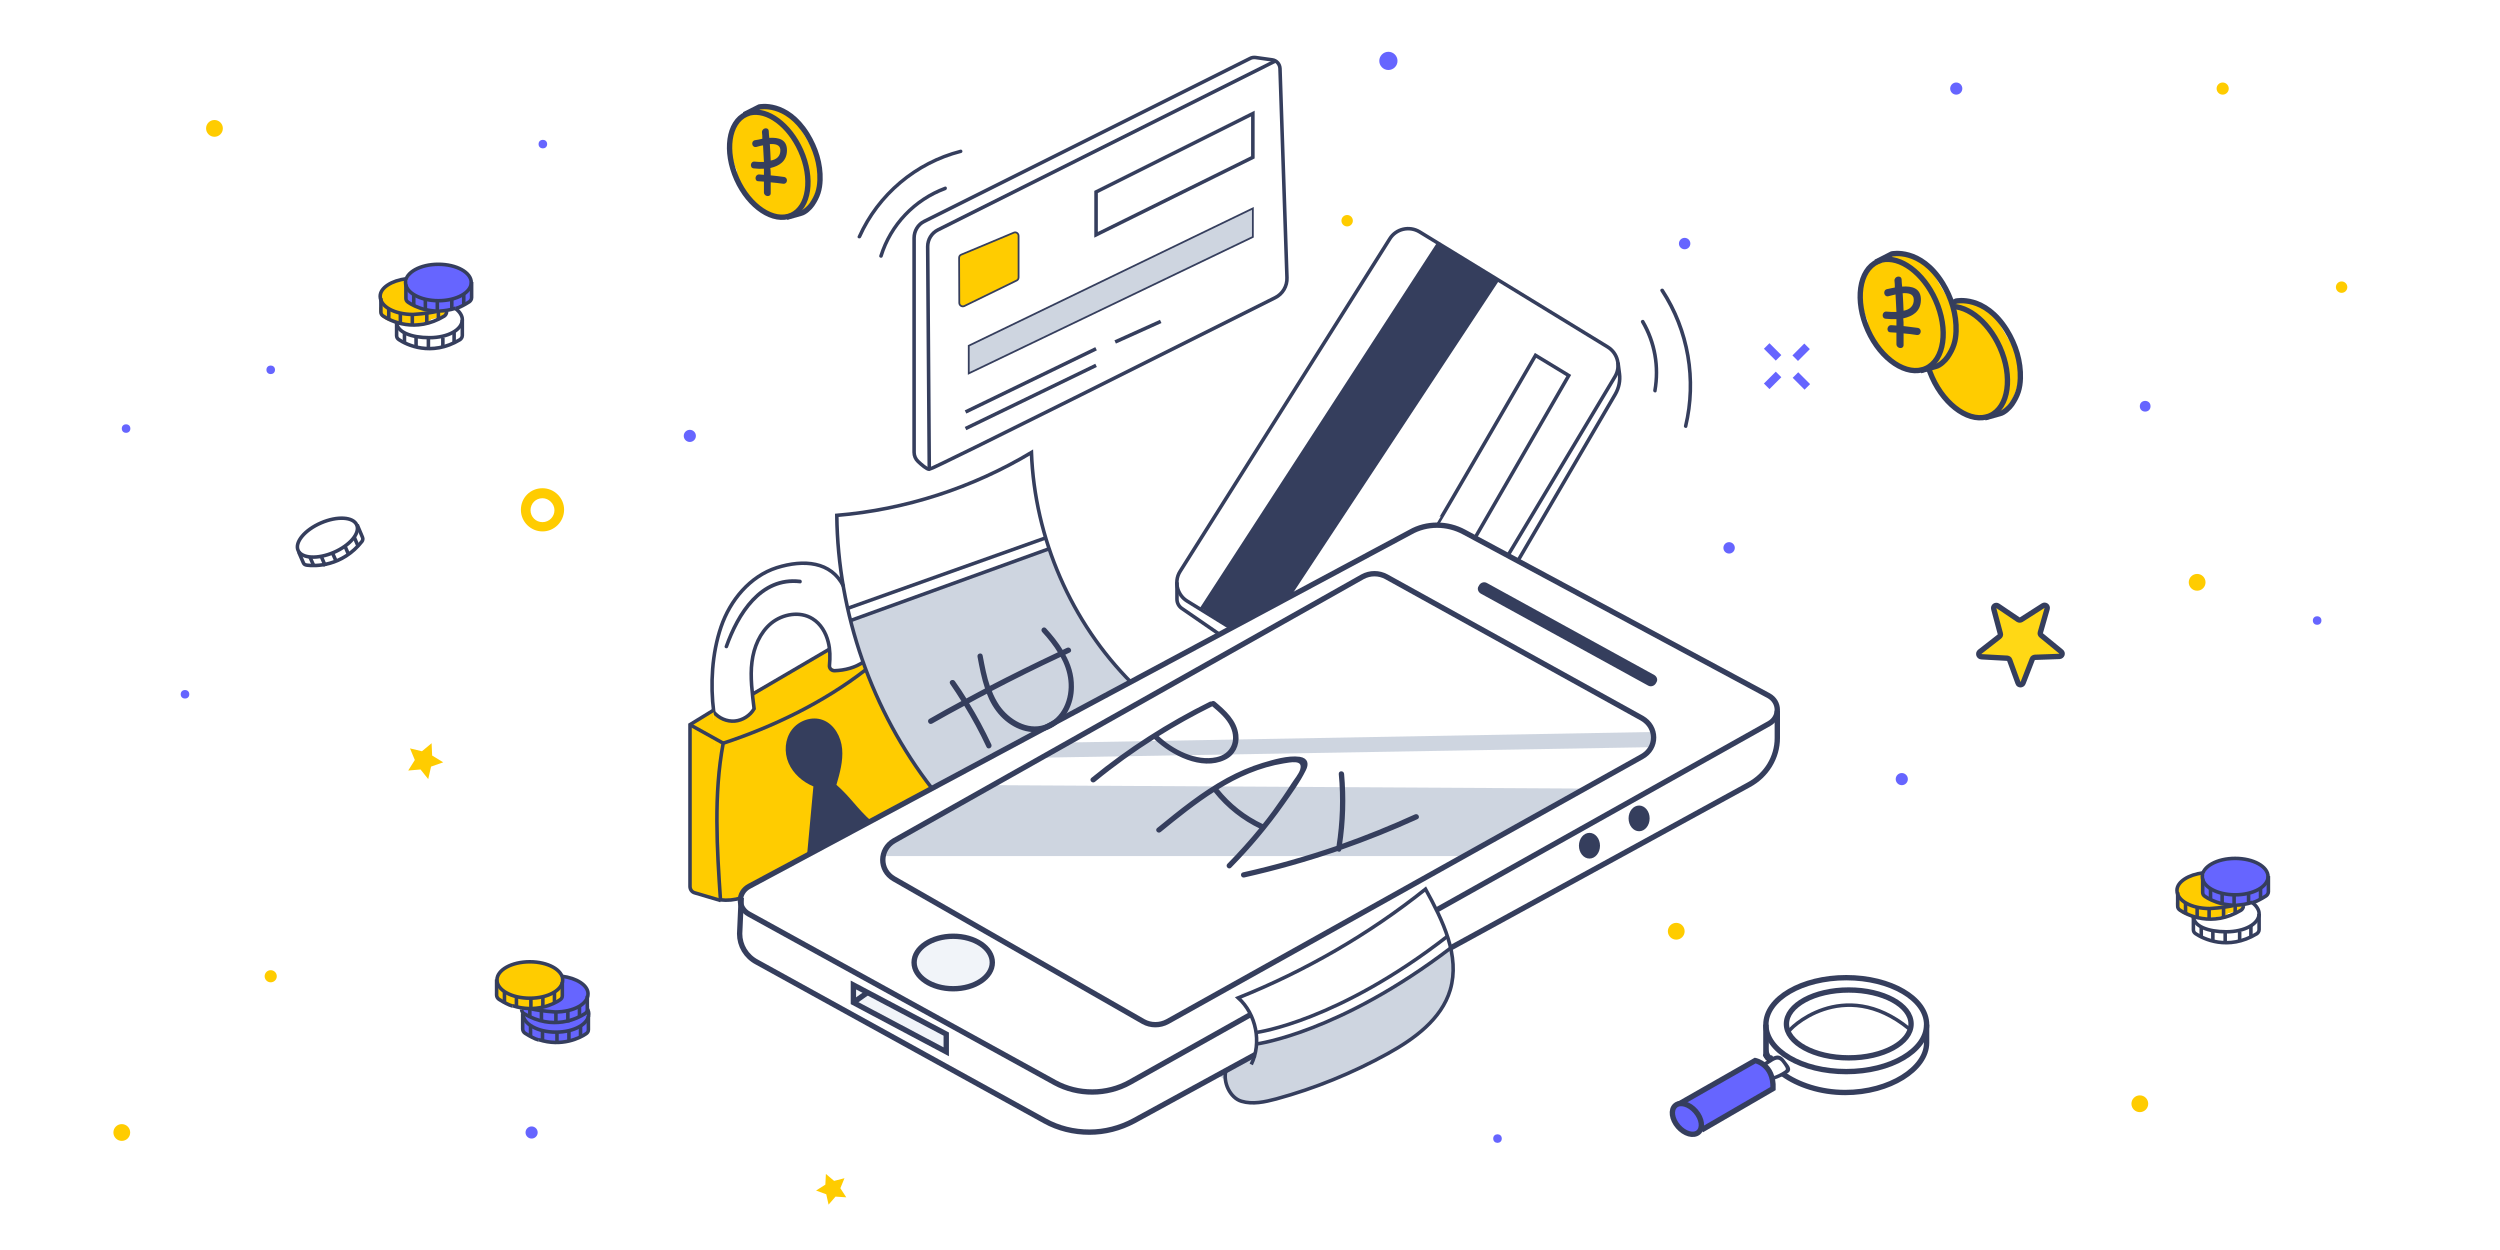 <?xml version="1.0" encoding="utf-8"?>
<!-- Generator: Adobe Illustrator 19.1.1, SVG Export Plug-In . SVG Version: 6.00 Build 0)  -->
<svg version="1.1" xmlns="http://www.w3.org/2000/svg" xmlns:xlink="http://www.w3.org/1999/xlink" x="0px" y="0px" width="1400px"
	 height="700px" viewBox="0 0 1400 700" style="enable-background:new 0 0 1400 700;" xml:space="preserve">
<style type="text/css">
	.st0{fill:#FFFFFF;}
	.st1{fill:#CED5E0;}
	.st2{fill:#FFCC00;}
	.st3{fill:#353E5D;}
	.st4{fill:#6665FF;}
	.st5{fill:none;stroke:#353E5D;stroke-width:2;stroke-miterlimit:10;}
	.st6{fill:none;stroke:#353E5D;stroke-width:3;stroke-miterlimit:10;}
	.st7{fill:#FFD815;stroke:#353E5D;stroke-width:3;stroke-miterlimit:10;}
	.st8{fill:#6665FF;stroke:#353E5D;stroke-width:3;stroke-miterlimit:10;}
	.st9{fill:#1D1D1B;}
	.st10{fill:#FFCC00;stroke:#353E5D;stroke-width:2;stroke-miterlimit:10;}
	.st11{fill:#CED5E0;stroke:#353E5D;stroke-miterlimit:10;}
	.st12{fill:#FFCC00;stroke:#353E5D;stroke-miterlimit:10;}
	.st13{fill:none;stroke:#353E5D;stroke-miterlimit:10;}
	.st14{fill:#F1F4F9;stroke:#353E5D;stroke-width:3;stroke-miterlimit:10;}
	.st15{fill:#353E5D;stroke:#353E5D;stroke-miterlimit:10;}
</style>
<g id="Слой_2">
	<rect class="st0" width="1400" height="700"/>
	<path class="st1" d="M476.3,347.5l111.2-40.2c0,0,10.1,25.5,14.8,33.4c4.6,7.9,22.2,31.7,22.2,31.7l9.3,10L522,441.6l-12.8-18.2
		l-19.3-36.2L476.3,347.5z"/>
	<path class="st1" d="M703.8,584.6c0,0,20.1-5.1,24.2-6.5c4.1-1.5,38-17,39.6-17.9c1.6-0.9,44.9-29.3,44.9-29.3l1.4,13.1l-4.1,16.4
		l-9.9,13.4l-13.8,10.8l-27.3,15.5l-32,11.7l-23,5.7l-8.6-0.8l-5-3.4l-3.9-8.6c0,0-7.3-3.1,0.2-5.2c7.5-2.1,16.3-8.5,16.3-8.5
		L703.8,584.6z"/>
	<path class="st2" d="M399.6,398.8l3.7,3.2c0,0,2,2,4,1.9s9.4-1.6,9.4-1.6l5.5-5.3v-9.7l42.3-23.8L464,373c1.8,2.2,8.1,2.2,8.1,2.2
		l11.3-4.3l1.3,4.3l5.9,13.7l11.1,22.2l12.7,20.7l7.6,10l-91.4,48.8l-16.3,8.9l0.9,3.5l-5.9,0.6l-7.7,0.8"/>
	<path class="st3" d="M721,334.9c2.1-3.2,117.6-178.3,117.6-178.3l-33-20.2L673,340.7l16.4,11.2L721,334.9z"/>
</g>
<g id="Слой_1">
	<path class="st4" d="M292.2,576.5c1.7,2.3,4.4,4.4,7.5,5.4c3.8,1.4,7.9,1.4,11.9,1c3.3,0.4,7.1,0,10.4-1.3c2.3-0.4,4.8-1.4,6.1-3.1
		c1-1.3,1.4-2.7,1-4c0.4-0.6,0.4-1.7,0.4-2.7c-0.2-7.8-4.4-12.6-12.1-13.2c-0.7,0-1.1,0-1.7,0c-5.5-1.4-12.4-1.4-15.7,1.7
		c-3.1,1.4-5.8,3.1-7.5,5.4C292.5,569.5,292.3,573.3,292.2,576.5z"/>
	<g>
		<ellipse class="st5" cx="311.3" cy="567.8" rx="18.4" ry="10.2"/>
		<path class="st5" d="M292.7,567.5v8.8c0,1,0.7,1.9,1.3,2.3c2.7,1.7,5.4,3.2,7.7,3.8"/>
		<path class="st5" d="M301.7,582.2c12.9,4.2,23.2-1,26.5-3.3c0.9-0.6,1.3-1.3,1.3-2.3v-7.7"/>
		<line class="st5" x1="325.1" y1="574.5" x2="325.1" y2="580.8"/>
		<line class="st5" x1="318.6" y1="577.6" x2="318.6" y2="583.1"/>
		<line class="st5" x1="311.9" y1="578.1" x2="311.9" y2="584.1"/>
		<line class="st5" x1="303.8" y1="577.6" x2="303.8" y2="582.6"/>
		<line class="st5" x1="297.1" y1="574.5" x2="297.1" y2="580.8"/>
	</g>
	<path class="st4" d="M292.3,563.8c-0.4,1.2,0.4,2.7,1.7,3.3c1.9,1,4.4,1.9,6.7,2.3c0.4,0.7,1.1,0.9,2.1,1.3
		c5.8,1.5,27.5,3.3,27.1-7.1c0-1-1.1-2.3-2.1-3.3c4.4-5.7-3.5-12.8-10.2-13.2c-3.1-0.4-4.1,2.9-3.1,5c1,3.1,1,4.8,0.6,7.5
		c-3.5,1.1-6.9,2.5-10.2,3.8c-0.7,0-1.1,0-1.7,0C299.4,564.7,295.2,564.7,292.3,563.8z"/>
	<path class="st2" d="M277.6,557.5c1.7,2.3,4.4,4.4,7.5,5.4c3.8,1.4,7.9,1.4,11.9,1c3.3,0.4,7.1,0,10.4-1.3c2.3-0.4,4.8-1.4,6.1-3.1
		c1-1.3,1.4-2.7,1-4c0.4-0.6,0.4-1.7,0.4-2.7c-0.2-7.8-4.4-12.6-12.1-13.2c-0.7,0-1.1,0-1.7,0c-5.5-1.4-12.4-1.4-15.7,1.7
		c-3.1,1.4-5.8,3.1-7.5,5.4C277.9,550.5,277.7,554.3,277.6,557.5z"/>
	<g>
		<path class="st5" d="M297.7,565c5.7,1.3,13.2,1.7,13.2,1.7c10.3,0,18.4-4.4,18.4-10.2c0-4.8-6.5-8.8-14.6-9.8"/>
		<path class="st5" d="M292.1,565.3c0,1,0.7,1.9,1.3,2.3c16.2,9.8,30.2,2.7,34.2,0c0.9-0.6,1.3-1.3,1.3-2.3v-7.7"/>
		<line class="st5" x1="324.5" y1="563.4" x2="324.5" y2="569.5"/>
		<line class="st5" x1="318" y1="566.4" x2="318" y2="572.6"/>
		<line class="st5" x1="311.3" y1="566.8" x2="311.3" y2="572.6"/>
		<line class="st5" x1="303.2" y1="566.4" x2="303.2" y2="571.8"/>
		<line class="st5" x1="296.7" y1="565.1" x2="296.7" y2="569.5"/>
	</g>
	<g>
		<ellipse class="st5" cx="296.7" cy="548.8" rx="18.4" ry="10.2"/>
		<path class="st5" d="M278.1,548.5v8.8c0,1,0.7,1.9,1.3,2.3c2.7,1.7,5.4,3.2,7.7,3.8"/>
		<path class="st5" d="M287.1,563.2c12.9,4.2,23.2-1,26.5-3.3c0.9-0.6,1.3-1.3,1.3-2.3v-7.7"/>
		<line class="st5" x1="310.5" y1="555.5" x2="310.5" y2="561.8"/>
		<line class="st5" x1="304" y1="558.6" x2="304" y2="564.1"/>
		<line class="st5" x1="297.3" y1="559.1" x2="297.3" y2="565.1"/>
		<line class="st5" x1="289.2" y1="558.6" x2="289.2" y2="563.6"/>
		<line class="st5" x1="282.5" y1="555.5" x2="282.5" y2="561.8"/>
	</g>
	<g>
		<ellipse transform="matrix(0.397 0.918 -0.918 0.397 386.863 13.222)" class="st5" cx="183.4" cy="301" rx="9" ry="17.9"/>
		<path class="st5" d="M167.2,309l2.7,6.2c0.4,0.9,0.9,1.1,2,1.3c4.5,0.6,19.6,0.9,30.8-13.3c0.4-0.5,0.7-1.5,0.3-2.3l-3-7.1"/>
		<line class="st5" x1="175.6" y1="316.6" x2="173.5" y2="311.8"/>
		<line class="st5" x1="182.2" y1="317" x2="180" y2="311.8"/>
		<line class="st5" x1="188.2" y1="314.2" x2="186.1" y2="309.5"/>
		<line class="st5" x1="195.1" y1="310.3" x2="193.2" y2="305.9"/>
		<line class="st5" x1="200.5" y1="305.8" x2="198.4" y2="300.9"/>
	</g>
	<path class="st2" d="M458.3,93.4c-0.7-4.9-2.7-9.3-5.4-13.5c-2.7-4.5-5.9-10.6-9.4-14.4c-6.3-6.8-21.4-6.5-27.7,0.3
		c-7.9,8.8-7.9,19.6-3.2,29.7c0,0.5-0.2,1.1-0.2,1.6c0,7.3,5.4,11.3,10.1,16.2c0.7,0.7,1.3,1.3,2.1,1.6c5,4.9,11.9,7.6,19.2,5.9
		C455.4,117.7,459.9,103.7,458.3,93.4z"/>
	<path class="st6" d="M448.4,84.3c7,15.6,4.7,31.8-5.2,36.3c-9.9,4.3-23.6-4.7-30.6-20.3s-4.7-31.8,5.2-36.3
		c0.7-0.3,1.4-0.5,2.1-0.8C429.8,60.9,441.9,69.9,448.4,84.3z"/>
	<path class="st6" d="M440.5,121.7l8.1-2.3c2.1-0.5,4.9-3.1,6.1-4.9c3.2-4.7,4.3-8.5,4.5-13.7c0.3-9-2.5-17.7-7.2-25.4
		c-11.7-18.9-26.8-15.5-26.8-15.5l-8.5,4.3"/>
	<path class="st3" d="M440.7,84.5c0.2-6.5-4.7-7.6-9.9-7.3c-0.2-1.3-0.2-2.5-0.3-3.8c-0.2-2.5-3.9-1.8-3.8,0.7
		c0.2,1.1,0.2,2.5,0.2,3.6c-1.4,0.3-2.9,0.7-4.1,0.8c-2.5,0.5-1.8,4.3,0.7,3.8c0.9-0.2,2.3-0.7,3.8-0.9c0.2,3.1,0.3,6.1,0.5,9.3
		c-2,0-3.8,0-5.2-0.2c-2.5-0.3-2.9,3.6-0.5,3.8c1.8,0.2,3.8,0.3,5.7,0.2c0,1.1,0,2.3,0,3.4c-0.8,0-1.8-0.2-2.6-0.2
		c-2.5-0.2-2.9,3.8-0.5,3.8c1.1,0,2.1,0.2,3.1,0.2c0,2,0,4.1,0,6c0,2.5,3.8,2.9,3.8,0.5c0-2.1,0-4.1,0-6.1c2.3,0.2,4.7,0.5,7,0.8
		c2.5,0.3,2.9-3.4,0.5-3.8c-2.5-0.3-4.9-0.7-7.5-0.9c0-1.3,0-2.7-0.2-4.1C436.5,92.9,440.5,90.3,440.7,84.5z M431.1,80.7
		c2.9-0.2,5.7,0.3,5.9,3.1c0.2,3.8-2.3,5.6-5.4,6.1C431.5,87,431.3,83.8,431.1,80.7z"/>
	<path class="st2" d="M1130.3,204c-0.7-5.2-2.9-9.8-5.7-14.3c-2.9-4.8-6.2-11.2-10-15.3c-6.7-7.2-22.7-6.9-29.3,0.3
		c-8.4,9.3-8.4,20.8-3.4,31.5c0,0.5-0.2,1.2-0.2,1.7c0,7.7,5.7,12,10.7,17.2c0.7,0.7,1.4,1.4,2.2,1.7c5.3,5.2,12.6,8.1,20.3,6.2
		C1127.3,229.8,1132,215,1130.3,204z"/>
	<path class="st6" d="M1119.9,194.4c7.4,16.5,5,33.7-5.5,38.4c-10.5,4.6-25-5-32.4-21.5s-5-33.7,5.5-38.4c0.7-0.3,1.5-0.5,2.2-0.9
		C1100.1,169.6,1113,179.1,1119.9,194.4z"/>
	<path class="st6" d="M1111.5,234l8.6-2.4c2.2-0.5,5.2-3.3,6.5-5.2c3.4-5,4.6-9,4.8-14.5c0.3-9.5-2.6-18.8-7.6-26.9
		c-12.4-20-28.4-16.4-28.4-16.4l-9,4.6"/>
	<path class="st2" d="M1094.3,177.6c-0.7-5.2-2.9-9.8-5.7-14.3c-2.9-4.8-6.2-11.2-10-15.3c-6.7-7.2-22.7-6.9-29.3,0.3
		c-8.4,9.3-8.4,20.8-3.4,31.5c0,0.5-0.2,1.2-0.2,1.7c0,7.7,5.7,12,10.7,17.2c0.7,0.7,1.4,1.4,2.2,1.7c5.3,5.2,12.6,8.1,20.3,6.2
		C1091.3,203.4,1096,188.6,1094.3,177.6z"/>
	<path class="st6" d="M1083.9,168c7.4,16.5,5,33.7-5.5,38.4c-10.5,4.6-25-5-32.4-21.5s-5-33.7,5.5-38.4c0.7-0.3,1.5-0.5,2.2-0.9
		C1064.1,143.2,1077,152.7,1083.9,168z"/>
	<path class="st6" d="M1075.5,207.6l8.6-2.4c2.2-0.5,5.2-3.3,6.5-5.2c3.4-5,4.6-9,4.8-14.5c0.3-9.5-2.6-18.8-7.6-26.9
		c-12.4-20-28.4-16.4-28.4-16.4l-9,4.6"/>
	<path class="st3" d="M1075.7,168.2c0.2-6.9-5-8.1-10.5-7.7c-0.2-1.4-0.2-2.6-0.3-4c-0.2-2.6-4.1-1.9-4,0.7c0.2,1.2,0.2,2.6,0.2,3.8
		c-1.5,0.3-3.1,0.7-4.3,0.9c-2.6,0.5-1.9,4.6,0.7,4c1-0.2,2.4-0.7,4-1c0.2,3.3,0.3,6.5,0.5,9.8c-2.1,0-4,0-5.5-0.2
		c-2.6-0.3-3.1,3.8-0.5,4c1.9,0.2,4,0.3,6,0.2c0,1.2,0,2.4,0,3.6c-0.9,0-1.9-0.2-2.8-0.2c-2.6-0.2-3.1,4-0.5,4
		c1.2,0,2.2,0.2,3.3,0.2c0,2.1,0,4.3,0,6.4c0,2.6,4,3.1,4,0.5c0-2.2,0-4.3,0-6.5c2.4,0.2,5,0.5,7.4,0.9c2.6,0.3,3.1-3.6,0.5-4
		c-2.6-0.3-5.2-0.7-7.9-1c0-1.4,0-2.9-0.2-4.3C1071.2,177.1,1075.5,174.4,1075.7,168.2z M1065.5,164.2c3.1-0.2,6,0.3,6.2,3.3
		c0.2,4-2.4,5.9-5.7,6.5C1065.9,170.9,1065.7,167.5,1065.5,164.2z"/>
	<g>
		<g>
			
				<rect x="988.1" y="210.7" transform="matrix(0.707 -0.707 0.707 0.707 140.229 764.402)" class="st4" width="9.4" height="4.4"/>
		</g>
		<g>
			
				<rect x="1004.1" y="195" transform="matrix(0.707 -0.707 0.707 0.707 155.994 771.067)" class="st4" width="9.4" height="4.4"/>
		</g>
		<g>
			
				<rect x="1006.6" y="208.4" transform="matrix(0.707 -0.707 0.707 0.707 144.891 775.897)" class="st4" width="4.4" height="9.4"/>
		</g>
		<g>
			
				<rect x="990.5" y="192.2" transform="matrix(0.707 -0.707 0.707 0.707 151.616 759.702)" class="st4" width="4.4" height="9.4"/>
		</g>
	</g>
	<g>
		<circle class="st2" cx="754.4" cy="123.6" r="3.2"/>
	</g>
	<g>
		<circle class="st2" cx="1244.7" cy="49.6" r="3.4"/>
	</g>
	<g>
		<circle class="st2" cx="151.6" cy="546.7" r="3.4"/>
	</g>
	<g>
		<circle class="st4" cx="968.3" cy="306.8" r="3.2"/>
	</g>
	<g>
		<circle class="st4" cx="1065" cy="436.3" r="3.4"/>
	</g>
	<g>
		<circle class="st4" cx="386.3" cy="244.1" r="3.4"/>
	</g>
	<g>
		<circle class="st4" cx="297.7" cy="634.2" r="3.4"/>
	</g>
	<g>
		<circle class="st4" cx="1095.5" cy="49.6" r="3.4"/>
	</g>
	<g>
		<circle class="st4" cx="943.4" cy="136.4" r="3.2"/>
	</g>
	<g>
		<path class="st2" d="M303.8,297.6c-6.5,0-12.1-5.3-12.1-12.1s5.3-12.1,12.1-12.1c6.5,0,12.1,5.3,12.1,12.1
			C315.8,292.3,310.3,297.6,303.8,297.6z M303.8,279c-3.8,0-6.7,3-6.7,6.7c0,3.8,3,6.7,6.7,6.7s6.7-3,6.7-6.7
			C310.5,282.1,307.3,279,303.8,279z"/>
	</g>
	<g>
		<circle class="st4" cx="777.5" cy="34.1" r="5.1"/>
	</g>
	<polygon class="st2" points="228.6,431.5 235.5,430.9 239.8,436.3 241.4,429.3 248.2,426.9 242,423.1 241.7,416.2 236.3,420.7 
		229.6,419.1 232.3,425.6 	"/>
	<path class="st7" d="M1132.9,382.5l5.2-13.4c0.2-0.6,0.8-0.9,1.4-1l13.8-0.5c1.4-0.1,2.1-1.8,0.9-2.7l-11.1-9.1
		c-0.5-0.4-0.7-1.1-0.5-1.6l3.8-13.3c0.4-1.4-1.1-2.5-2.3-1.7l-12.2,7.8c-0.5,0.3-1.2,0.3-1.7,0l-11.4-7.7c-1.2-0.8-2.7,0.3-2.3,1.7
		l3.7,13.9c0.2,0.6-0.1,1.2-0.6,1.6l-10.9,8.5c-1.1,0.9-0.6,2.7,0.9,2.8l14.4,0.8c0.6,0.1,1.2,0.4,1.4,1l4.7,12.9
		C1130.5,383.8,1132.4,383.8,1132.9,382.5z"/>
	<g>
		<circle class="st4" cx="1201.3" cy="227.5" r="3"/>
	</g>
	<ellipse class="st6" cx="1033.9" cy="573.8" rx="45" ry="26.3"/>
	<path class="st6" d="M998.4,601.4c8.4,6.1,21.1,10.4,34.9,10.4c24.9,0,45.6-13.3,45.6-27.8v-10.2"/>
	<ellipse class="st6" cx="1035.3" cy="573.4" rx="34.9" ry="19"/>
	<line class="st6" x1="988.9" y1="573.8" x2="988.9" y2="591.1"/>
	<path class="st8" d="M938.7,619.1l44.2-25.2c0,0,10.5,2,10,15.7l-40,23.2"/>
	
		<ellipse transform="matrix(0.758 -0.653 0.653 0.758 -180.275 767.982)" class="st8" cx="944.1" cy="626.8" rx="6.5" ry="9.9"/>
	<path class="st3" d="M1000,594.4c-1.3-1.9-3-3.8-5.5-3.2c-2.7,0.6-4.8,2.9-7.2,4.1c-1.2,0.6-0.2,2.3,1,1.8c1.4-0.7,2.6-1.7,4-2.5
		c2.4-1.5,4-2,5.9,0.7c0.5,0.7,1.2,1.6,1.6,2.4c0.5,1.1,0.4,1.3-0.6,2c-1.9,1.3-4.2,2.4-6.4,3.1c-1.2,0.4-0.7,2.4,0.5,1.9
		c2.6-0.9,6.2-2.4,8.4-4.2C1003.8,598.5,1001.2,596.1,1000,594.4z"/>
	<path class="st9" d="M992.3,591.8c-0.9-0.6-1.9-1.2-2.8-1.8c-0.5-0.3-1.4-0.1-1.5,0.6c0,0.1,0,0.2,0,0.3c-0.2,0.4-0.2,0.9,0.1,1.2
		c0.4,1.5,1.8,2.7,3.4,2.1c0.3-0.1,0.5-0.3,0.6-0.5C992.7,593.3,993.1,592.3,992.3,591.8z"/>
	<path class="st3" d="M992.9,592c0-0.7-0.7-1.2-1.3-1c-1.9-1.8-1.1-6.6-1.1-8.7c0-1.3-2-1.3-2,0c0,2-0.3,4.9,0.2,7.2
		c-0.5,0-0.8,0.3-1,0.7c-0.4,0.3-0.6,0.7-0.3,1.3c0.7,1.4,2,2.4,3.5,2.8c0.4,0.1,0.9,0,1.1-0.4c0.1-0.1,0.1-0.3,0.2-0.4
		C992.9,593.4,993.2,592.6,992.9,592z"/>
	<path class="st5" d="M1001.5,578.1c-0.6-1.4,30.6-32.2,67.6-2"/>
	<g>
		<circle class="st2" cx="1311.3" cy="160.8" r="3.2"/>
	</g>
	<g>
		<circle class="st2" cx="938.7" cy="521.5" r="4.7"/>
	</g>
	<g>
		<circle class="st2" cx="68.2" cy="634.2" r="4.7"/>
	</g>
	<g>
		<circle class="st2" cx="120.1" cy="71.9" r="4.7"/>
	</g>
	<g>
		<circle class="st2" cx="1198.3" cy="618.1" r="4.7"/>
	</g>
	<g>
		<circle class="st2" cx="1230.4" cy="326.1" r="4.7"/>
	</g>
	<g>
		<circle class="st4" cx="304" cy="80.7" r="2.4"/>
	</g>
	<g>
		<circle class="st4" cx="838.6" cy="637.6" r="2.4"/>
	</g>
	<g>
		<circle class="st4" cx="1297.6" cy="347.5" r="2.4"/>
	</g>
	<g>
		<circle class="st4" cx="103.6" cy="388.8" r="2.4"/>
	</g>
	<g>
		<circle class="st4" cx="151.6" cy="207.1" r="2.4"/>
	</g>
	<g>
		<circle class="st4" cx="70.6" cy="240" r="2.4"/>
	</g>
	<polygon class="st2" points="473.9,670.5 467.9,670.1 464,674.6 462.7,668.8 457,666.7 462.2,663.4 462.5,657.4 467.1,661.3 
		472.9,659.8 470.6,665.4 	"/>
	<path class="st5" d="M686.5,599.6c-1.7,6.4,2.3,15.2,8.7,17.1c6.3,1.9,13.1,0.4,19.5-1.3c21.7-5.9,42.7-14.5,62.3-25.3
		c15-8.3,30.2-19.3,35.1-35.7c5.7-19.1-4.2-39-13.8-56.5c-31.7,25.3-67.2,45.8-104.9,60.9c10.1,9.1,13.3,25.1,7.3,37.3"/>
	<path class="st5" d="M522,441.6c-33.7-43.4-52.8-98-53.4-153c38.4-3.2,76-15.4,109-35.2c1.8,48,22.2,95.1,56.2,129.1"/>
	<path class="st5" d="M483.8,370.5c-4.8,3.4-10.7,4.9-16.5,5.1c-1.7,0-3-1.4-2.8-3c0.4-4.4,0.4-8.8-0.7-13.1
		c-1.3-5.2-4.2-10.2-8.8-13c-7-4.4-16.7-2.7-23.1,2.5c-6.4,5.3-9.8,13.5-10.8,21.7c-1.1,8.2,0.2,18,1.2,26.2
		c-2.2,3.8-6.4,6.5-10.8,6.9c-4.4,0.4-9-1.6-11.8-5c-2-15.6-1-32.9,4.1-47.8c5.1-14.9,16.2-28.3,31.2-33.1
		c15-4.7,30.5-3.6,37.4,10.5"/>
	<path class="st10" d="M399.6,397.7c-4.4,2.7-8.8,5.4-13.2,8.1c0,30.2,0,60.4,0,90.6c0,1.7,1.1,3.2,2.7,3.6l14.5,4.3"/>
	<path class="st5" d="M484.6,375.2c-23.5,18.2-51.4,31.7-79.6,41c-5.4,28.6-3.5,59.1-1.5,88.1"/>
	<path class="st3" d="M451.9,479.4c1.2-13,2.4-26,3.6-39c-6-2.5-11.3-7.1-13.9-13.1c-2.6-6-2.1-13.4,1.8-18.6s11.3-7.8,17.4-5.5
		c6.4,2.4,10.2,9.4,10.8,16.2s-1.3,13.6-3.2,20.1c7.9,6.9,11.7,13.4,19.5,20.3L451.9,479.4z"/>
	<path class="st5" d="M511.9,133.3v120c0,1.9,0.8,3.8,2.2,5.1c2,1.9,4.9,4.4,6.3,4.4c2.1,0,158.7-78.6,193.7-96.1
		c4.2-2.1,6.8-6.5,6.6-11.2l-3.9-117.1c-0.1-2.5-1.9-4.6-4.4-4.9l-9.3-1.3c-1-0.1-2.1,0-3,0.5l-182.6,91.3
		C514.1,125.7,511.9,129.3,511.9,133.3z"/>
	<path class="st5" d="M714.3,34.1l-189,94.6c-3.6,1.8-5.8,5.4-5.8,9.4l0.9,124.7"/>
	<polygon class="st5" points="613.8,107.5 613.8,131.5 701.6,88.1 701.6,63.6 	"/>
	<polygon class="st11" points="542.5,193.6 542.5,209.1 701.6,132.7 701.6,116.7 	"/>
	<path class="st12" d="M537.1,144.4l0.1,25.2c0,1.4,1.5,2.4,2.8,1.8l29.3-14.3c0.7-0.3,1.1-1,1.1-1.8v-23.2c0-1.4-1.4-2.4-2.7-1.8
		l-29.4,12.3C537.5,142.9,537.1,143.6,537.1,144.4z"/>
	<line class="st5" x1="540.7" y1="230.7" x2="613.8" y2="195.3"/>
	<line class="st5" x1="540.7" y1="240" x2="613.8" y2="204.6"/>
	<path class="st5" d="M659.1,326.1v9.4c0,2.1,1,4,2.7,5.2l21.2,14.6"/>
	<path class="st5" d="M906.1,203.1l0.8,6.2c0.5,3.9-0.3,7.9-2.3,11.4L850,314.1"/>
	<path class="st13" d="M675.4,343.2"/>
	<path class="st5" d="M673,340.7l132.6-204.3l33,20.2L721,334.9l-31.6,16.9l-24.6-15.2c-2.6-1.6-4.3-4-5.2-6.7
		c-1-3.3-0.7-6.9,1.3-10l117.4-186.2c3.5-5.6,10.9-7.3,16.6-3.9l105.4,64.5c5.7,3.5,7.5,10.9,4.1,16.6l-60,100.2"/>
	<path class="st5" d="M804.5,294.1c0.3,0,55.4-95.1,55.4-95.1l18.6,11.3L826,301.2"/>
	<line class="st5" x1="386.3" y1="405.8" x2="405" y2="416.2"/>
	<line class="st5" x1="421.3" y1="388.8" x2="464.5" y2="363.5"/>
	<path class="st5" d="M403.3,503.9c4,0.5,8,0.1,11.8-1.1"/>
	<line class="st5" x1="624.5" y1="191.5" x2="650" y2="180"/>
	<polygon class="st1" points="558.5,439.7 887.8,441.6 819.8,479.4 494.3,479.4 500.7,470.8 	"/>
	<path class="st6" d="M804.5,509.6l186.2-104.4c6.2-3.5,6.1-12.1-0.2-15.6L820,298c-9.5-5.2-21.1-5.2-30.2,0L419.6,496.3
		c-6.6,3.5-6.6,12.1-0.2,15.6l171.4,94.4c12.9,7,29,7,41.9-0.2l67.7-38"/>
	<path class="st6" d="M812.4,530.8l166.9-91.3c9.9-5.3,16-15.4,16-26.2V398"/>
	<path class="st6" d="M415.1,502.8l-0.9,20.1c0,6.6,3.6,12.7,9.7,15.9l161.2,88.9c7.6,4.2,16.2,6.3,25,6.3l0,0
		c8.6,0,17.1-2.2,24.8-6.3l67.9-37.1"/>
	<path class="st3" d="M828,328.3l0.4-0.7c0.9-1.4,2.8-2,4.3-1.1l93.7,51.5c1.5,0.9,2.1,2.7,1.2,4.1l-0.4,0.7c-0.9,1.4-2.8,2-4.3,1.1
		l-93.7-51.5C827.7,331.5,827.1,329.6,828,328.3z"/>
	<ellipse class="st14" cx="533.8" cy="539" rx="21.9" ry="14.7"/>
	<polygon class="st14" points="477.9,551.6 477.9,561.4 529.9,589 529.9,579.1 	"/>
	<line class="st6" x1="485.8" y1="555.8" x2="477.9" y2="561.4"/>
	<ellipse class="st3" cx="917.9" cy="458.3" rx="5.9" ry="7.2"/>
	<ellipse class="st3" cx="890.1" cy="473.6" rx="5.9" ry="7.2"/>
	<line class="st5" x1="474.6" y1="340.7" x2="585.6" y2="301.2"/>
	<line class="st5" x1="587.5" y1="307.3" x2="476.3" y2="347.5"/>
	<path class="st5" d="M704,578.1c0,0,45.3-6.1,106.6-53.8"/>
	<path class="st5" d="M703.8,584.6c0,0,46.2-6.1,108.7-53.8"/>
	<path class="st15" d="M595.9,366.4c1-0.5,1.9-0.9,2.9-1.4c1.2-0.5,0.2-2.3-1-1.8c-1,0.5-2,0.9-2.9,1.4c-2.7-4.5-6-8.6-9.5-12.4
		c-0.9-1-2.3,0.4-1.4,1.4c3.4,3.7,6.5,7.6,9.1,11.9c-13.2,6.2-26.2,12.6-39.1,19.3c-2-5.7-3.1-11.8-4.2-17.6
		c-0.2-1.3-2.2-0.8-1.9,0.5c1.1,6,2.3,12.2,4.3,18.1c-3.8,2-7.5,4-11.2,6c-2.1-3.4-4.3-6.8-6.7-10.1c-0.7-1-2.5-0.1-1.8,1
		c2.3,3.3,4.5,6.7,6.6,10.1c-6.2,3.3-12.3,6.7-18.4,10.2c-1.1,0.6-0.2,2.4,1,1.8c6.1-3.5,12.3-6.9,18.5-10.2
		c4.7,7.6,8.9,15.4,12.7,23.5c0.5,1.2,2.3,0.2,1.8-1c-3.8-8.1-8-15.9-12.7-23.5c3.6-2,7.2-3.9,10.9-5.8c1.8,4.8,4.3,9.2,7.9,13
		c6.6,6.9,16.8,11.1,26.1,7.2c9.2-3.9,14.1-13.8,14-23.4C601,377.9,599,371.9,595.9,366.4z M585,406.4c-9.9,3.3-20.3-3.1-25.8-11.1
		c-1.8-2.7-3.3-5.6-4.4-8.6c13-6.8,26.1-13.3,39.4-19.5c2.4,4.3,4.1,8.9,4.6,13.9C599.9,391.3,595.4,402.9,585,406.4z"/>
	<path class="st2" d="M1245.2,505.5c-0.6,0-1,0-1.7,0c-3.3-1.3-6.7-2.7-10.2-3.8c-0.4-2.7-0.4-4.4,0.6-7.5c1-2.1,0-5.4-3.1-5
		c-6.7,0.4-14.6,7.5-10.2,13.2c-1,1-2.1,2.3-2.1,3.3c-0.4,10.4,21.3,8.6,27.1,7.1c1-0.4,1.7-0.6,2.1-1.3c2.3-0.4,4.8-1.3,6.7-2.3
		c1.3-0.6,2.1-2.1,1.7-3.3C1253.2,506.8,1249,506.8,1245.2,505.5z"/>
	<path class="st4" d="M1270.5,488.8c-1.7-2.3-4.4-4-7.5-5.4c-3.3-3.1-10.2-3.1-15.7-1.7c-0.6,0-1,0-1.7,0
		c-7.7,0.6-11.9,5.4-12.1,13.2c0,1,0,2.1,0.4,2.7c-0.4,1.3,0,2.7,1,4c1.3,1.7,3.8,2.7,6.1,3.1c3.3,1.3,7.1,1.7,10.4,1.3
		c4,0.4,8.1,0.4,11.9-1c3.1-1,5.8-3.1,7.5-5.4C1270.7,496.4,1270.5,492.6,1270.5,488.8z"/>
	<g>
		<path class="st5" d="M1261.3,505.5c2.3,1.7,3.8,4,3.8,6.1c0,5.8-8.1,10.2-18.4,10.2c-10.2,0-18.4-3.1-18.4-8.8"/>
		<path class="st5" d="M1228.3,513.9v6.7c0,1,0.4,1.7,1.3,2.3c4,2.7,18,9.8,34.2,0c0.6-0.4,1.3-1.3,1.3-2.3v-8.8"/>
		<line class="st5" x1="1228.3" y1="512.8" x2="1228.3" y2="513.9"/>
		<line class="st5" x1="1232.7" y1="524.7" x2="1232.7" y2="519.3"/>
		<line class="st5" x1="1239.2" y1="526.8" x2="1239.2" y2="521.8"/>
		<line class="st5" x1="1246.1" y1="527.5" x2="1246.1" y2="522"/>
		<line class="st5" x1="1254.2" y1="526.8" x2="1254.2" y2="521.8"/>
		<line class="st5" x1="1260.5" y1="524.7" x2="1260.5" y2="518.3"/>
	</g>
	<g>
		<path class="st5" d="M1233.7,488.8c-8.1,1-14.6,5-14.6,9.8c0,5.8,8.1,10.2,18.4,10.2c0,0,7.5-0.4,13.2-1.7"/>
		<path class="st5" d="M1219.5,499.7v7.7c0,1,0.4,1.7,1.3,2.3c4,2.7,18,9.8,34.2,0c0.6-0.4,1.3-1.3,1.3-2.3"/>
		<line class="st5" x1="1223.9" y1="511.6" x2="1223.9" y2="505.5"/>
		<line class="st5" x1="1230.4" y1="514.7" x2="1230.4" y2="508.5"/>
		<line class="st5" x1="1237.1" y1="514.7" x2="1237.1" y2="508.9"/>
		<line class="st5" x1="1245.2" y1="513.9" x2="1245.2" y2="508.5"/>
		<line class="st5" x1="1251.7" y1="511.6" x2="1251.7" y2="507.2"/>
	</g>
	<g>
		<ellipse class="st5" cx="1251.7" cy="490.9" rx="18.4" ry="10.2"/>
		<path class="st5" d="M1261.3,505.5c2.3-0.6,5-2.1,7.7-3.8c0.6-0.4,1.3-1.3,1.3-2.3v-8.8"/>
		<path class="st5" d="M1233.5,492v7.7c0,1,0.4,1.7,1.3,2.3c3.3,2.3,13.6,7.5,26.5,3.3"/>
		<line class="st5" x1="1237.9" y1="503.9" x2="1237.9" y2="497.6"/>
		<line class="st5" x1="1244.4" y1="506.2" x2="1244.4" y2="500.7"/>
		<line class="st5" x1="1251.1" y1="507.2" x2="1251.1" y2="501.2"/>
		<line class="st5" x1="1259.2" y1="505.7" x2="1259.2" y2="500.7"/>
		<line class="st5" x1="1265.9" y1="503.9" x2="1265.9" y2="497.6"/>
	</g>
	<path class="st2" d="M239,172.8c-0.6,0-1,0-1.7,0c-3.3-1.3-6.7-2.7-10.2-3.8c-0.4-2.7-0.4-4.4,0.6-7.5c1-2.1,0-5.4-3.1-5
		c-6.7,0.4-14.6,7.5-10.2,13.2c-1,1-2.1,2.3-2.1,3.3c-0.4,10.4,21.3,8.6,27.1,7.1c1-0.4,1.7-0.6,2.1-1.3c2.3-0.4,4.8-1.3,6.7-2.3
		c1.3-0.6,2.1-2.1,1.7-3.3C247,174.1,242.8,174.1,239,172.8z"/>
	<path class="st4" d="M264.3,156.1c-1.7-2.3-4.4-4-7.5-5.4c-3.3-3.1-10.2-3.1-15.7-1.7c-0.6,0-1,0-1.7,0
		c-7.7,0.6-11.9,5.4-12.1,13.2c0,1,0,2.1,0.4,2.7c-0.4,1.3,0,2.7,1,4c1.3,1.7,3.8,2.7,6.1,3.1c3.3,1.3,7.1,1.7,10.4,1.3
		c4,0.4,8.1,0.4,11.9-1c3.1-1,5.8-3.1,7.5-5.4C264.5,163.7,264.3,159.9,264.3,156.1z"/>
	<g>
		<path class="st5" d="M255.1,172.8c2.3,1.7,3.8,4,3.8,6.1c0,5.8-8.1,10.2-18.4,10.2c-10.2,0-18.4-3.1-18.4-8.8"/>
		<path class="st5" d="M222.1,181.2v6.7c0,1,0.4,1.7,1.3,2.3c4,2.7,18,9.8,34.2,0c0.6-0.4,1.3-1.3,1.3-2.3v-8.8"/>
		<line class="st5" x1="222.1" y1="180.1" x2="222.1" y2="181.2"/>
		<line class="st5" x1="226.5" y1="192" x2="226.5" y2="186.6"/>
		<line class="st5" x1="233" y1="194.1" x2="233" y2="189.1"/>
		<line class="st5" x1="239.9" y1="194.8" x2="239.9" y2="189.3"/>
		<line class="st5" x1="248" y1="194.1" x2="248" y2="189.1"/>
		<line class="st5" x1="254.3" y1="192" x2="254.3" y2="185.6"/>
	</g>
	<g>
		<path class="st5" d="M227.5,156.1c-8.1,1-14.6,5-14.6,9.8c0,5.8,8.1,10.2,18.4,10.2c0,0,7.5-0.4,13.2-1.7"/>
		<path class="st5" d="M213.3,167v7.7c0,1,0.4,1.7,1.3,2.3c4,2.7,18,9.8,34.2,0c0.6-0.4,1.3-1.3,1.3-2.3"/>
		<line class="st5" x1="217.7" y1="178.9" x2="217.7" y2="172.8"/>
		<line class="st5" x1="224.2" y1="182" x2="224.2" y2="175.8"/>
		<line class="st5" x1="230.9" y1="182" x2="230.9" y2="176.2"/>
		<line class="st5" x1="239" y1="181.2" x2="239" y2="175.8"/>
		<line class="st5" x1="245.5" y1="178.9" x2="245.5" y2="174.5"/>
	</g>
	<g>
		<ellipse class="st5" cx="245.5" cy="158.2" rx="18.4" ry="10.2"/>
		<path class="st5" d="M255.1,172.8c2.3-0.6,5-2.1,7.7-3.8c0.6-0.4,1.3-1.3,1.3-2.3v-8.8"/>
		<path class="st5" d="M227.3,159.3v7.7c0,1,0.4,1.7,1.3,2.3c3.3,2.3,13.6,7.5,26.5,3.3"/>
		<line class="st5" x1="231.7" y1="171.2" x2="231.7" y2="164.9"/>
		<line class="st5" x1="238.2" y1="173.5" x2="238.2" y2="168"/>
		<line class="st5" x1="244.9" y1="174.5" x2="244.9" y2="168.5"/>
		<line class="st5" x1="253" y1="173" x2="253" y2="168"/>
		<line class="st5" x1="259.7" y1="171.2" x2="259.7" y2="164.9"/>
	</g>
	<path class="st1" d="M583.1,424.3c2.5-1.4,15.1-8.5,15.1-8.5l327.4-5.9v8.5L583.1,424.3z"/>
	<path class="st6" d="M776.4,323c-4.2-2.3-9.2-2.3-13.4,0L500.7,470.8c-8.3,4.8-8.6,16.5,0,21.4l139.6,79.9c4.1,2.3,9.3,2.3,13.5,0
		l265.7-148.4c8.8-4.9,8.6-16.6,0-21.5L776.4,323z"/>
	<path class="st15" d="M693,411.6c-0.9-8-7.1-13.4-12.9-18.3c-0.5-0.4-1.1-0.3-1.5,0.1c-0.2-0.1-0.5-0.1-0.9,0
		c-23.6,11.7-45.8,25.9-66.2,42.6c-1,0.8,0.4,2.3,1.4,1.4c10.7-8.8,22-16.9,33.7-24.3c0,0.2,0.1,0.4,0.3,0.6
		c9.2,8.7,26,17.5,38.8,11.4C691,422.7,693.7,417.4,693,411.6z M681.3,424.5c-11.7,2.6-24.8-4.4-33-12.1c-0.1-0.1-0.2-0.1-0.3-0.2
		c9.9-6.2,20.1-11.9,30.6-17.1c0.1-0.1,0.2-0.1,0.3-0.2c4.1,3.5,8.5,7.1,10.7,12.1C693.2,414.9,689.7,422.7,681.3,424.5z"/>
	<path class="st15" d="M727.8,424.3c-6.5-0.9-14.6,1.6-20.7,3.4c-6.9,2.1-13.5,5-19.8,8.4c-14.1,7.7-26.6,17.9-39,28
		c-1,0.8,0.4,2.3,1.4,1.4c9.7-7.9,19.6-15.9,30.3-22.7c0,0.2,0.1,0.3,0.2,0.5c7,8.7,15.7,15.6,25.8,20.4
		c-5.8,7.1-11.9,13.9-18.3,20.4c-0.9,0.9,0.5,2.4,1.4,1.4c10.7-10.9,20.6-22.6,29.4-35.1c4.3-6.1,9-12.5,12.3-19.2
		C732.5,427.9,732.1,425,727.8,424.3z M728.6,431c-0.8,2.7-3.5,5.8-5,8.2c-3.3,5.2-6.8,10.2-10.4,15.2c-1.9,2.6-3.9,5.2-5.9,7.7
		c0,0,0,0,0,0c-10.1-4.7-18.7-11.5-25.6-20.2c0,0-0.1-0.1-0.1-0.1c11.4-7.1,23.7-12.6,37.3-14.8C721.9,426.6,730.5,424.4,728.6,431z
		"/>
	<path class="st15" d="M792.6,456.5c-13.6,6.2-27.5,11.8-41.6,16.8c2-13.2,2.4-26.5,1.2-39.9c-0.1-1.3-2.1-1.3-2,0
		c1.3,13.6,0.8,27.2-1.3,40.7c-17.3,5.9-34.8,10.9-52.7,14.9c-1.3,0.3-0.8,2.2,0.5,1.9c17.7-4,35.2-8.9,52.3-14.8
		c0.5,0.5,1.5,0.6,1.6-0.3c0-0.1,0-0.2,0-0.3c14.6-5.1,28.9-10.8,42.9-17.2C794.8,457.8,793.8,456,792.6,456.5z"/>
	<path class="st3" d="M920.8,179.6c-0.6-1.1-2.4-0.2-1.8,1c6.7,11.5,9.1,24.7,6.8,37.9c-0.2,1.3,1.7,1.8,1.9,0.6
		C930.1,205.3,927.8,191.6,920.8,179.6z"/>
	<path class="st3" d="M931.7,162.1c-0.7-1.1-2.5-0.1-1.8,1c14.5,22.2,19.3,49.5,13.1,75.3c-0.3,1.2,1.6,1.8,1.9,0.6
		C951.2,212.7,946.5,184.7,931.7,162.1z"/>
	<path class="st3" d="M529.1,104.5c-17.5,6.5-31.1,20.7-36.7,38.6c-0.4,1.2,1.5,1.8,1.9,0.6c5.3-17.2,18.4-31,35.2-37.2
		C530.8,106,530.3,104.1,529.1,104.5z"/>
	<path class="st3" d="M537.8,83.8c-25.5,6.5-46.8,24.5-57.5,48.5c-0.5,1.2,1.4,1.7,1.9,0.6c10.4-23.3,31.3-40.9,56-47.2
		C539.5,85.4,539,83.5,537.8,83.8z"/>
	<path class="st3" d="M448.1,324.6c-22.7-2.7-35.8,18.7-42.3,37.2c-0.4,1.2,1.5,1.8,1.9,0.6c6.3-17.6,18.6-38.3,40.4-35.7
		C449.3,326.7,449.3,324.7,448.1,324.6z"/>
</g>
</svg>
